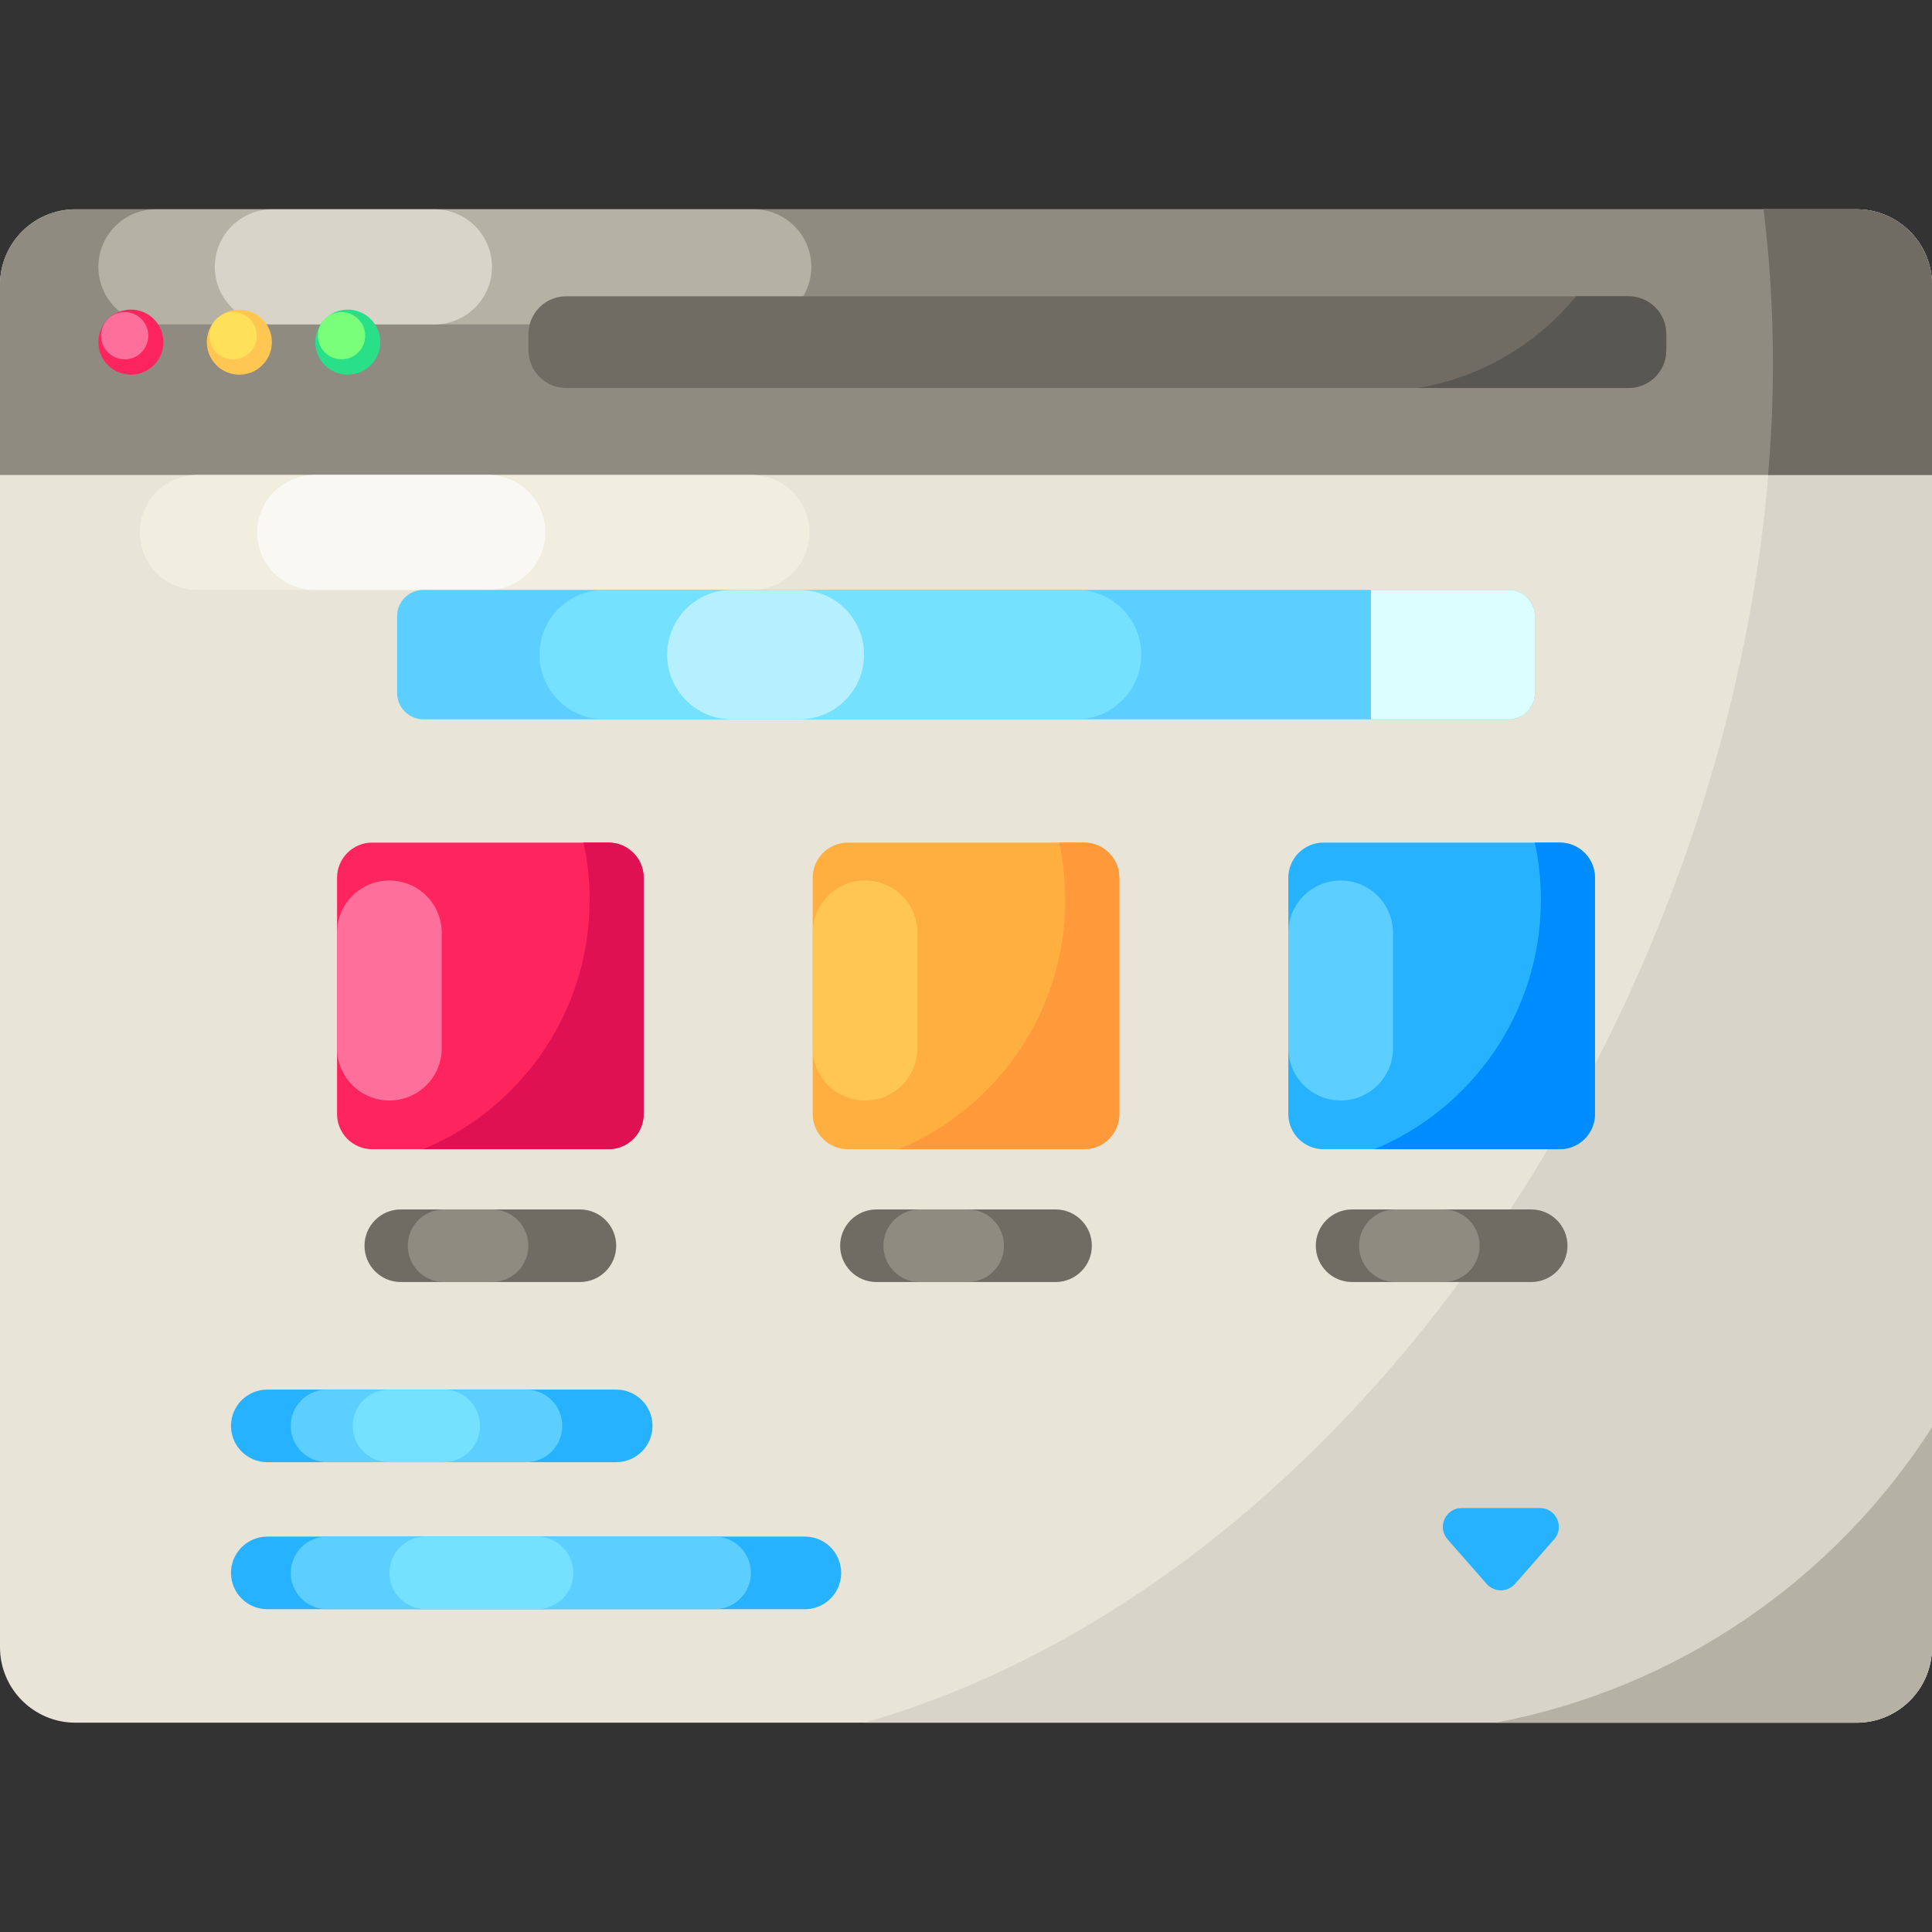 <svg id="Capa_1" enable-background="new 0 0 512 512" height="512" viewBox="0 0 512 512" width="512" xmlns="http://www.w3.org/2000/svg"><rect x="0" y="0" width="512" height="512" fill="#333333" stroke="none"/><g><g><g><g><path d="m492 456.531h-472c-11.046 0-20-8.954-20-20v-361.062c0-11.046 8.954-20 20-20h472c11.046 0 20 8.954 20 20v361.062c0 11.046-8.954 20-20 20z" fill="#e8e4d8"/><path d="m512 75.47v361.06c0 11.05-8.95 20-20 20h-262.89c139.04-40.06 240.74-208.25 240.74-360.18 0-13.84-.84-27.48-2.49-40.88h24.64c11.05 0 20 8.95 20 20z" fill="#d8d4c9"/><path d="m512 378.25v58.28c0 11.05-8.95 20-20 20h-95.66c48.51-9.14 89.99-38.16 115.66-78.28z" fill="#b5b1a4"/><path d="m512 75.47v50.4h-512v-50.4c0-11.05 8.95-20 20-20h472c11.05 0 20 8.95 20 20z" fill="#8f8b81"/><path d="m199.765 85.965h-158.446c-8.421 0-15.248-6.827-15.248-15.248 0-8.421 6.827-15.248 15.248-15.248h158.445c8.421 0 15.248 6.827 15.248 15.248.001 8.421-6.826 15.248-15.247 15.248z" fill="#b5b1a4"/><path d="m115.134 55.469h-42.954c-8.421 0-15.248 6.827-15.248 15.248 0 8.421 6.827 15.248 15.248 15.248h42.954c8.421 0 15.248-6.827 15.248-15.248 0-8.421-6.827-15.248-15.248-15.248z" fill="#d8d4c9"/><path d="m512 75.47v50.4h-43.45c.86-9.73 1.3-19.57 1.3-29.52 0-13.84-.84-27.48-2.49-40.88h24.64c11.05 0 20 8.95 20 20z" fill="#706c64"/></g><g><path d="m431.576 102.824h-281.53c-5.523 0-10-4.477-10-10v-4.309c0-5.523 4.477-10 10-10h281.53c5.523 0 10 4.477 10 10v4.309c0 5.523-4.477 10-10 10z" fill="#706c64"/><path d="m441.58 88.52v4.3c0 5.53-4.48 10-10 10h-55.76c16.78-2.82 31.51-11.69 41.86-24.3h13.9c5.52 0 10 4.47 10 10z" fill="#595751"/></g><g><circle cx="34.692" cy="90.67" fill="#fe255f" r="8.621"/><circle cx="33.044" cy="88.972" fill="#fc709b" r="6.258"/></g><g><circle cx="63.429" cy="90.67" fill="#ffc751" r="8.621"/><circle cx="61.78" cy="88.972" fill="#ffe059" r="6.258"/></g><g><circle cx="92.165" cy="90.67" fill="#29e088" r="8.621"/><circle cx="90.517" cy="88.972" fill="#79ff79" r="6.258"/></g></g><path d="m199.287 125.87h-147.001c-8.41 0-15.227 6.817-15.227 15.227 0 8.41 6.817 15.227 15.227 15.227h147.001c8.41 0 15.227-6.817 15.227-15.227 0-8.41-6.817-15.227-15.227-15.227z" fill="#f1eee0"/><path d="m129.288 125.87h-45.901c-8.41 0-15.227 6.817-15.227 15.227 0 8.41 6.817 15.227 15.227 15.227h45.902c8.41 0 15.227-6.817 15.227-15.227-.001-8.41-6.818-15.227-15.228-15.227z" fill="#f9f8f2"/></g><g><path d="m399.763 190.633h-287.53c-3.866 0-7-3.134-7-7v-20.309c0-3.866 3.134-7 7-7h287.53c3.866 0 7 3.134 7 7v20.309c0 3.866-3.134 7-7 7z" fill="#5cceff"/></g><g><path d="m285.28 156.324h-125.154c-9.474 0-17.154 7.68-17.154 17.154 0 9.474 7.68 17.154 17.154 17.154h125.154c9.474 0 17.154-7.68 17.154-17.154 0-9.474-7.68-17.154-17.154-17.154z" fill="#73e1ff"/></g><g><path d="m211.83 156.324h-17.879c-9.474 0-17.154 7.68-17.154 17.154 0 9.474 7.68 17.154 17.154 17.154h17.879c9.474 0 17.154-7.68 17.154-17.154.001-9.474-7.68-17.154-17.154-17.154z" fill="#b6f0ff"/></g><g><path d="m399.763 156.324h-36.443v34.309h36.443c3.866 0 7-3.134 7-7v-20.309c0-3.866-3.134-7-7-7z" fill="#dcfeff"/></g><g><g><g><path d="m106.218 339.753h47.466c5.312 0 9.619-4.307 9.619-9.619 0-5.312-4.307-9.619-9.619-9.619h-47.466c-5.312 0-9.619 4.307-9.619 9.619 0 5.313 4.307 9.619 9.619 9.619z" fill="#706c64"/><path d="m117.682 320.515h12.716c5.312 0 9.619 4.307 9.619 9.619 0 5.312-4.307 9.619-9.619 9.619h-12.716c-5.312 0-9.619-4.307-9.619-9.619 0-5.312 4.307-9.619 9.619-9.619z" fill="#8f8b81"/></g><g><path d="m161.254 304.556h-62.606c-5.151 0-9.327-4.176-9.327-9.327v-62.606c0-5.151 4.176-9.327 9.327-9.327h62.606c5.151 0 9.327 4.176 9.327 9.327v62.606c0 5.151-4.176 9.327-9.327 9.327z" fill="#fe255f"/><path d="m117.068 277.767v-30.552c0-7.662-6.211-13.874-13.874-13.874-7.662 0-13.874 6.211-13.874 13.874v30.552c0 7.662 6.211 13.874 13.874 13.874 7.662 0 13.874-6.211 13.874-13.874z" fill="#fc709b"/><path d="m170.579 232.619v62.605c0 5.158-4.169 9.327-9.327 9.327h-49.118c25.911-10.754 44.128-36.293 44.128-66.094 0-5.205-.56-10.279-1.623-15.166h6.613c5.158.001 9.327 4.18 9.327 9.328z" fill="#e01152"/></g></g><g><g><path d="m232.267 339.753h47.466c5.312 0 9.619-4.307 9.619-9.619 0-5.312-4.307-9.619-9.619-9.619h-47.466c-5.312 0-9.619 4.307-9.619 9.619 0 5.313 4.307 9.619 9.619 9.619z" fill="#706c64"/><path d="m243.731 320.515h12.716c5.312 0 9.619 4.307 9.619 9.619 0 5.312-4.307 9.619-9.619 9.619h-12.716c-5.312 0-9.619-4.307-9.619-9.619 0-5.312 4.307-9.619 9.619-9.619z" fill="#8f8b81"/></g><g><path d="m287.303 304.556h-62.606c-5.151 0-9.327-4.176-9.327-9.327v-62.606c0-5.151 4.176-9.327 9.327-9.327h62.606c5.151 0 9.327 4.176 9.327 9.327v62.606c0 5.151-4.176 9.327-9.327 9.327z" fill="#ffaf40"/><path d="m243.117 277.767v-30.552c0-7.662-6.211-13.874-13.874-13.874-7.662 0-13.874 6.211-13.874 13.874v30.552c0 7.662 6.211 13.874 13.874 13.874 7.662 0 13.874-6.211 13.874-13.874z" fill="#ffc751"/><path d="m296.628 232.619v62.605c0 5.158-4.169 9.327-9.327 9.327h-49.118c25.911-10.754 44.128-36.293 44.128-66.094 0-5.205-.56-10.279-1.623-15.166h6.613c5.158.001 9.327 4.18 9.327 9.328z" fill="#ff993a"/></g></g><g><g><path d="m358.316 339.753h47.466c5.312 0 9.619-4.307 9.619-9.619 0-5.312-4.307-9.619-9.619-9.619h-47.466c-5.312 0-9.619 4.307-9.619 9.619 0 5.313 4.307 9.619 9.619 9.619z" fill="#706c64"/><path d="m369.78 320.515h12.716c5.312 0 9.619 4.307 9.619 9.619 0 5.312-4.307 9.619-9.619 9.619h-12.716c-5.312 0-9.619-4.307-9.619-9.619 0-5.312 4.307-9.619 9.619-9.619z" fill="#8f8b81"/></g><g><path d="m413.352 304.556h-62.606c-5.151 0-9.327-4.176-9.327-9.327v-62.606c0-5.151 4.176-9.327 9.327-9.327h62.606c5.151 0 9.327 4.176 9.327 9.327v62.606c0 5.151-4.176 9.327-9.327 9.327z" fill="#27b2ff"/><path d="m369.166 277.767v-30.552c0-7.662-6.211-13.874-13.874-13.874-7.662 0-13.874 6.211-13.874 13.874v30.552c0 7.662 6.211 13.874 13.874 13.874 7.662 0 13.874-6.211 13.874-13.874z" fill="#5cceff"/><path d="m422.677 232.619v62.605c0 5.158-4.169 9.327-9.327 9.327h-49.118c25.911-10.754 44.128-36.293 44.128-66.094 0-5.205-.56-10.279-1.623-15.166h6.613c5.158.001 9.327 4.18 9.327 9.328z" fill="#008cff"/></g></g></g><g><path d="m408.1 399.644h-20.729c-4.299 0-6.594 5.067-3.758 8.298l10.365 11.81c1.992 2.269 5.525 2.269 7.516 0l10.365-11.81c2.835-3.231.54-8.298-3.759-8.298z" fill="#27b2ff"/></g><g><path d="m70.835 387.494h92.466c5.312 0 9.619-4.307 9.619-9.619 0-5.312-4.307-9.619-9.619-9.619h-92.466c-5.312 0-9.619 4.307-9.619 9.619 0 5.313 4.306 9.619 9.619 9.619z" fill="#27b2ff"/><path d="m86.669 368.256h52.716c5.312 0 9.619 4.307 9.619 9.619 0 5.312-4.307 9.619-9.619 9.619h-52.716c-5.312 0-9.619-4.307-9.619-9.619 0-5.312 4.307-9.619 9.619-9.619z" fill="#5cceff"/><path d="m103.084 368.256h14.514c5.312 0 9.619 4.307 9.619 9.619 0 5.312-4.307 9.619-9.619 9.619h-14.514c-5.312 0-9.619-4.307-9.619-9.619 0-5.312 4.307-9.619 9.619-9.619z" fill="#73e1ff"/></g><g><path d="m70.835 426.454h142.466c5.312 0 9.619-4.307 9.619-9.619 0-5.312-4.307-9.619-9.619-9.619h-142.466c-5.312 0-9.619 4.307-9.619 9.619 0 5.313 4.306 9.619 9.619 9.619z" fill="#27b2ff"/><path d="m86.669 407.216h102.716c5.312 0 9.619 4.307 9.619 9.619 0 5.312-4.307 9.619-9.619 9.619h-102.716c-5.312 0-9.619-4.307-9.619-9.619 0-5.312 4.307-9.619 9.619-9.619z" fill="#5cceff"/><path d="m112.813 407.216h29.514c5.312 0 9.619 4.307 9.619 9.619 0 5.312-4.307 9.619-9.619 9.619h-29.514c-5.312 0-9.619-4.307-9.619-9.619 0-5.312 4.307-9.619 9.619-9.619z" fill="#73e1ff"/></g></g></svg>